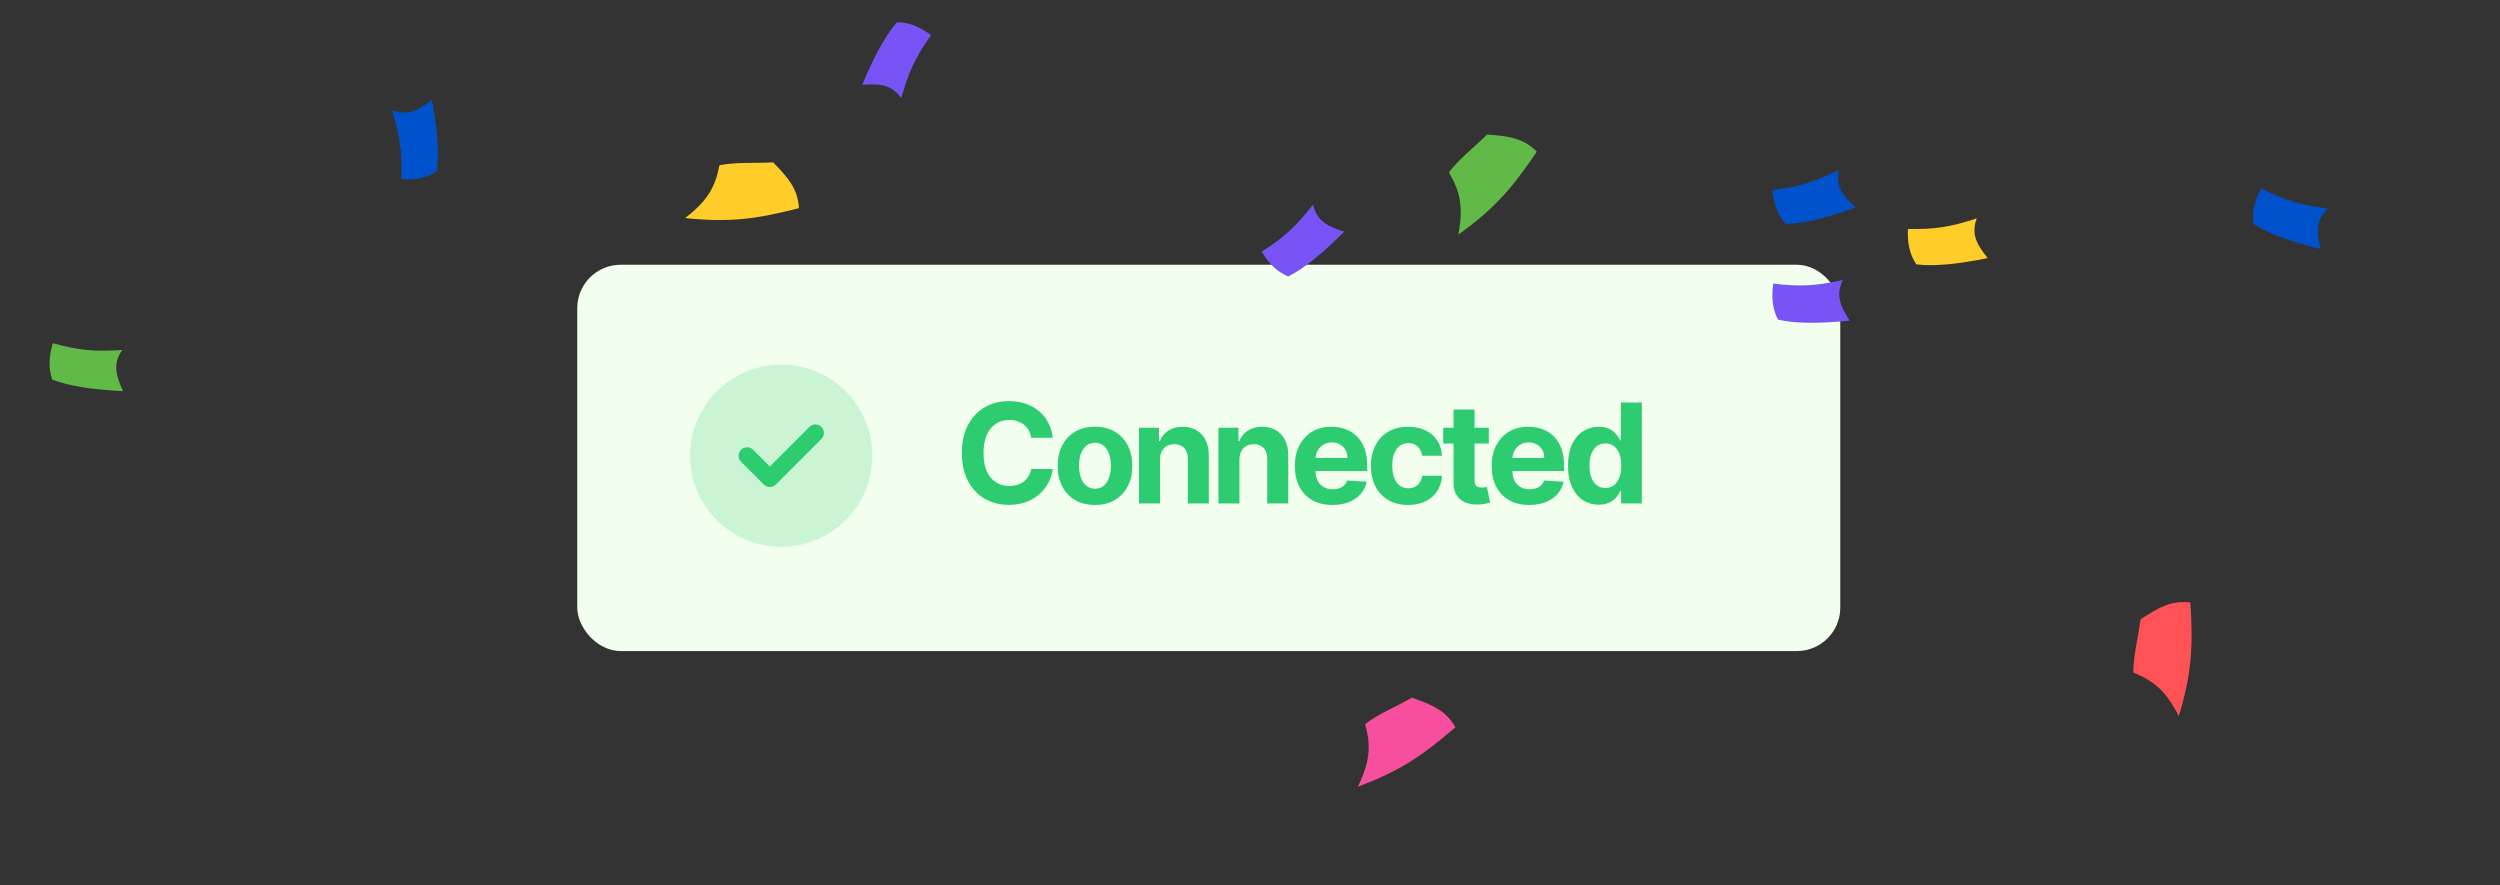 <svg width="576" height="204" viewBox="0 0 576 204" fill="none" xmlns="http://www.w3.org/2000/svg">
<rect x="0" y="0" width="576" height="204" fill="#333333" stroke="none"/>
<mask id="mask0_4474_18698" style="mask-type:alpha" maskUnits="userSpaceOnUse" x="0" y="0" width="576" height="204">
<path d="M20 1H556C566.493 1 575 9.507 575 20V184C575 194.493 566.493 203 556 203H20C9.507 203 1 194.493 1 184V20C1 9.507 9.507 1 20 1Z" fill="white" stroke="url(#paint0_linear_4474_18698)" stroke-width="2"/>
</mask>
<g mask="url(#mask0_4474_18698)">
<rect x="133" y="61" width="291" height="89" rx="10" fill="#F2FFEF"/>
<path d="M242.557 100.875H237.58C237.489 100.231 237.303 99.659 237.023 99.159C236.742 98.651 236.383 98.22 235.943 97.864C235.504 97.508 234.996 97.235 234.42 97.046C233.852 96.856 233.235 96.761 232.568 96.761C231.364 96.761 230.314 97.061 229.42 97.659C228.527 98.25 227.833 99.114 227.341 100.25C226.848 101.379 226.602 102.75 226.602 104.364C226.602 106.023 226.848 107.417 227.341 108.545C227.841 109.674 228.538 110.527 229.432 111.102C230.326 111.678 231.36 111.966 232.534 111.966C233.193 111.966 233.803 111.879 234.364 111.705C234.932 111.53 235.436 111.277 235.875 110.943C236.314 110.602 236.678 110.189 236.966 109.705C237.261 109.22 237.466 108.667 237.58 108.045L242.557 108.068C242.428 109.136 242.106 110.167 241.591 111.159C241.083 112.144 240.398 113.027 239.534 113.807C238.678 114.58 237.655 115.193 236.466 115.648C235.284 116.095 233.947 116.318 232.455 116.318C230.379 116.318 228.523 115.848 226.886 114.909C225.258 113.97 223.97 112.61 223.023 110.83C222.083 109.049 221.614 106.894 221.614 104.364C221.614 101.826 222.091 99.667 223.045 97.886C224 96.106 225.295 94.75 226.932 93.818C228.568 92.879 230.409 92.409 232.455 92.409C233.803 92.409 235.053 92.599 236.205 92.977C237.364 93.356 238.39 93.909 239.284 94.636C240.178 95.356 240.905 96.239 241.466 97.284C242.034 98.329 242.398 99.526 242.557 100.875ZM252.281 116.341C250.516 116.341 248.989 115.966 247.701 115.216C246.421 114.458 245.432 113.405 244.735 112.057C244.038 110.701 243.69 109.129 243.69 107.341C243.69 105.538 244.038 103.962 244.735 102.614C245.432 101.258 246.421 100.205 247.701 99.454C248.989 98.697 250.516 98.318 252.281 98.318C254.046 98.318 255.569 98.697 256.849 99.454C258.137 100.205 259.129 101.258 259.826 102.614C260.523 103.962 260.872 105.538 260.872 107.341C260.872 109.129 260.523 110.701 259.826 112.057C259.129 113.405 258.137 114.458 256.849 115.216C255.569 115.966 254.046 116.341 252.281 116.341ZM252.303 112.591C253.106 112.591 253.777 112.364 254.315 111.909C254.853 111.447 255.258 110.818 255.531 110.023C255.811 109.227 255.951 108.322 255.951 107.307C255.951 106.292 255.811 105.386 255.531 104.591C255.258 103.795 254.853 103.167 254.315 102.705C253.777 102.242 253.106 102.011 252.303 102.011C251.493 102.011 250.811 102.242 250.258 102.705C249.712 103.167 249.3 103.795 249.019 104.591C248.747 105.386 248.61 106.292 248.61 107.307C248.61 108.322 248.747 109.227 249.019 110.023C249.3 110.818 249.712 111.447 250.258 111.909C250.811 112.364 251.493 112.591 252.303 112.591ZM267.26 105.909V116H262.419V98.546H267.033V101.625H267.237C267.624 100.61 268.272 99.807 269.181 99.216C270.09 98.617 271.192 98.318 272.487 98.318C273.7 98.318 274.756 98.583 275.658 99.114C276.559 99.644 277.26 100.402 277.76 101.386C278.26 102.364 278.51 103.53 278.51 104.886V116H273.669V105.75C273.677 104.682 273.404 103.848 272.851 103.25C272.298 102.644 271.537 102.341 270.567 102.341C269.916 102.341 269.34 102.481 268.84 102.761C268.347 103.042 267.961 103.451 267.681 103.989C267.408 104.519 267.268 105.159 267.26 105.909ZM285.566 105.909V116H280.726V98.546H285.339V101.625H285.544C285.93 100.61 286.578 99.807 287.487 99.216C288.396 98.617 289.498 98.318 290.794 98.318C292.006 98.318 293.063 98.583 293.964 99.114C294.866 99.644 295.566 100.402 296.066 101.386C296.566 102.364 296.816 103.53 296.816 104.886V116H291.976V105.75C291.983 104.682 291.71 103.848 291.157 103.25C290.604 102.644 289.843 102.341 288.873 102.341C288.222 102.341 287.646 102.481 287.146 102.761C286.654 103.042 286.267 103.451 285.987 103.989C285.714 104.519 285.574 105.159 285.566 105.909ZM306.986 116.341C305.191 116.341 303.645 115.977 302.35 115.25C301.062 114.515 300.07 113.477 299.373 112.136C298.676 110.788 298.327 109.193 298.327 107.352C298.327 105.557 298.676 103.981 299.373 102.625C300.07 101.269 301.051 100.212 302.316 99.454C303.589 98.697 305.081 98.318 306.793 98.318C307.945 98.318 309.017 98.504 310.009 98.875C311.009 99.239 311.88 99.788 312.623 100.523C313.373 101.258 313.956 102.182 314.373 103.295C314.789 104.402 314.998 105.697 314.998 107.182V108.511H300.259V105.511H310.441C310.441 104.814 310.289 104.197 309.986 103.659C309.683 103.121 309.263 102.701 308.725 102.398C308.195 102.087 307.577 101.932 306.873 101.932C306.138 101.932 305.486 102.102 304.918 102.443C304.358 102.777 303.918 103.227 303.6 103.795C303.282 104.356 303.119 104.981 303.111 105.67V108.523C303.111 109.386 303.27 110.133 303.589 110.761C303.914 111.39 304.373 111.875 304.964 112.216C305.555 112.557 306.255 112.727 307.066 112.727C307.604 112.727 308.096 112.652 308.543 112.5C308.99 112.348 309.373 112.121 309.691 111.818C310.009 111.515 310.252 111.144 310.418 110.705L314.895 111C314.668 112.076 314.202 113.015 313.498 113.818C312.801 114.614 311.899 115.235 310.793 115.682C309.695 116.121 308.426 116.341 306.986 116.341ZM324.443 116.341C322.655 116.341 321.117 115.962 319.83 115.205C318.549 114.439 317.564 113.379 316.875 112.023C316.193 110.667 315.852 109.106 315.852 107.341C315.852 105.553 316.197 103.985 316.886 102.636C317.583 101.28 318.572 100.223 319.852 99.466C321.133 98.701 322.655 98.318 324.42 98.318C325.943 98.318 327.277 98.595 328.42 99.148C329.564 99.701 330.47 100.477 331.136 101.477C331.803 102.477 332.17 103.652 332.239 105H327.67C327.542 104.129 327.201 103.428 326.648 102.898C326.102 102.36 325.386 102.091 324.5 102.091C323.75 102.091 323.095 102.295 322.534 102.705C321.981 103.106 321.549 103.693 321.239 104.466C320.928 105.239 320.773 106.174 320.773 107.273C320.773 108.386 320.924 109.333 321.227 110.114C321.538 110.894 321.973 111.489 322.534 111.898C323.095 112.307 323.75 112.511 324.5 112.511C325.053 112.511 325.549 112.398 325.989 112.17C326.436 111.943 326.803 111.614 327.091 111.182C327.386 110.742 327.58 110.216 327.67 109.602H332.239C332.163 110.936 331.799 112.11 331.148 113.125C330.504 114.133 329.614 114.92 328.477 115.489C327.341 116.057 325.996 116.341 324.443 116.341ZM343.022 98.546V102.182H332.511V98.546H343.022ZM334.897 94.364H339.738V110.636C339.738 111.083 339.806 111.432 339.943 111.682C340.079 111.924 340.268 112.095 340.511 112.193C340.761 112.292 341.049 112.341 341.374 112.341C341.602 112.341 341.829 112.322 342.056 112.284C342.284 112.239 342.458 112.205 342.579 112.182L343.34 115.784C343.098 115.86 342.757 115.947 342.318 116.045C341.878 116.152 341.344 116.216 340.715 116.239C339.549 116.284 338.526 116.129 337.647 115.773C336.776 115.417 336.098 114.864 335.613 114.114C335.128 113.364 334.89 112.417 334.897 111.273V94.364ZM352.343 116.341C350.547 116.341 349.002 115.977 347.706 115.25C346.418 114.515 345.426 113.477 344.729 112.136C344.032 110.788 343.684 109.193 343.684 107.352C343.684 105.557 344.032 103.981 344.729 102.625C345.426 101.269 346.407 100.212 347.672 99.454C348.945 98.697 350.437 98.318 352.149 98.318C353.301 98.318 354.373 98.504 355.365 98.875C356.365 99.239 357.237 99.788 357.979 100.523C358.729 101.258 359.312 102.182 359.729 103.295C360.146 104.402 360.354 105.697 360.354 107.182V108.511H345.615V105.511H355.797C355.797 104.814 355.646 104.197 355.343 103.659C355.04 103.121 354.619 102.701 354.081 102.398C353.551 102.087 352.934 101.932 352.229 101.932C351.494 101.932 350.843 102.102 350.274 102.443C349.714 102.777 349.274 103.227 348.956 103.795C348.638 104.356 348.475 104.981 348.468 105.67V108.523C348.468 109.386 348.627 110.133 348.945 110.761C349.271 111.39 349.729 111.875 350.32 112.216C350.911 112.557 351.612 112.727 352.422 112.727C352.96 112.727 353.452 112.652 353.899 112.5C354.346 112.348 354.729 112.121 355.047 111.818C355.365 111.515 355.608 111.144 355.774 110.705L360.252 111C360.024 112.076 359.559 113.015 358.854 113.818C358.157 114.614 357.255 115.235 356.149 115.682C355.051 116.121 353.782 116.341 352.343 116.341ZM368.345 116.284C367.019 116.284 365.818 115.943 364.743 115.261C363.674 114.572 362.826 113.561 362.197 112.227C361.576 110.886 361.265 109.242 361.265 107.295C361.265 105.295 361.587 103.633 362.231 102.307C362.875 100.973 363.731 99.977 364.799 99.318C365.875 98.651 367.053 98.318 368.334 98.318C369.311 98.318 370.125 98.485 370.777 98.818C371.436 99.144 371.966 99.553 372.368 100.045C372.777 100.53 373.087 101.008 373.299 101.477H373.447V92.727H378.277V116H373.504V113.205H373.299C373.072 113.689 372.75 114.17 372.334 114.648C371.924 115.117 371.39 115.508 370.731 115.818C370.08 116.129 369.284 116.284 368.345 116.284ZM369.879 112.432C370.659 112.432 371.318 112.22 371.856 111.795C372.402 111.364 372.818 110.761 373.106 109.989C373.402 109.216 373.549 108.311 373.549 107.273C373.549 106.235 373.405 105.333 373.118 104.568C372.83 103.803 372.413 103.212 371.868 102.795C371.322 102.379 370.659 102.17 369.879 102.17C369.084 102.17 368.413 102.386 367.868 102.818C367.322 103.25 366.909 103.848 366.629 104.614C366.349 105.379 366.209 106.265 366.209 107.273C366.209 108.288 366.349 109.186 366.629 109.966C366.917 110.739 367.33 111.345 367.868 111.784C368.413 112.216 369.084 112.432 369.879 112.432Z" fill="#2ECC71"/>
<g clip-path="url(#clip0_4474_18698)">
<path opacity="0.2" d="M159 105C159 110.57 161.212 115.911 165.151 119.849C169.089 123.788 174.43 126 180 126C185.57 126 190.911 123.788 194.849 119.849C198.788 115.911 201 110.57 201 105C201 99.43 198.788 94.089 194.849 90.151C190.911 86.213 185.57 84 180 84C174.43 84 169.089 86.213 165.151 90.151C161.212 94.089 159 99.43 159 105ZM170.156 105C170.156 104.5 170.345 103.991 170.73 103.605C171.502 102.834 172.748 102.834 173.511 103.605L177.367 107.461C180.402 104.426 183.437 101.391 186.472 98.356C186.858 97.97 187.358 97.781 187.867 97.781C188.375 97.781 188.876 97.97 189.261 98.356C189.45 98.544 189.598 98.766 189.696 99.004C189.745 99.127 189.778 99.241 189.803 99.365C189.819 99.455 189.827 99.545 189.827 99.545C189.836 99.643 189.836 99.643 189.836 99.75C189.827 99.873 189.827 99.906 189.827 99.939C189.819 99.996 189.811 100.062 189.803 100.119C189.778 100.242 189.745 100.365 189.696 100.48C189.598 100.718 189.458 100.939 189.261 101.128C185.759 104.631 182.264 108.125 178.761 111.628C178.376 112.014 177.875 112.202 177.367 112.202C176.858 112.202 176.358 112.014 175.972 111.628C174.225 109.881 172.47 108.125 170.722 106.378C170.337 105.993 170.148 105.492 170.148 104.984L170.156 105Z" fill="#2ECC71"/>
<path d="M189.269 98.355C190.04 99.126 190.04 100.373 189.269 101.136L178.769 111.644C177.998 112.416 176.751 112.416 175.988 111.644L170.738 106.394C169.967 105.623 169.967 104.377 170.738 103.614C171.51 102.851 172.756 102.843 173.519 103.614L177.375 107.469L186.48 98.355C187.251 97.584 188.498 97.584 189.261 98.355H189.269Z" fill="#2ECC71"/>
</g>
<path fill-rule="evenodd" clip-rule="evenodd" d="M28.172 80.626C21.93 81.054 18.274 80.767 12.179 79.079C11.306 82.048 11.083 84.738 12.043 87.46C16.021 88.99 21.25 89.758 28.339 90.121C26.446 85.984 26.148 83.568 28.172 80.626Z" fill="#61BA47"/>
<path fill-rule="evenodd" clip-rule="evenodd" d="M536.355 48.041C530.149 47.251 526.617 46.261 520.966 43.423C519.534 46.167 518.793 48.763 519.208 51.619C522.814 53.891 527.795 55.658 534.679 57.389C533.624 52.962 533.8 50.534 536.355 48.041Z" fill="#0052CC"/>
<path fill-rule="evenodd" clip-rule="evenodd" d="M199.278 -0.247C203.671 -1.344 205.683 -3.954 208.583 -7.981C207.486 -12.659 207.16 -16.315 205.698 -20.043C200.544 -20.103 197.123 -21.288 192.306 -25.633C193.13 -15.096 195.091 -9.363 199.278 -0.247Z" fill="#A550A7"/>
<path fill-rule="evenodd" clip-rule="evenodd" d="M455.453 50.306C449.51 52.263 445.896 52.887 439.573 52.756C439.46 55.849 439.908 58.511 441.511 60.911C445.744 61.411 451 60.865 457.959 59.466C455.103 55.924 454.218 53.656 455.453 50.306Z" fill="#FFCD29"/>
<path fill-rule="evenodd" clip-rule="evenodd" d="M504.67 138.832C500.178 138.268 497.358 139.974 493.199 142.681C492.532 147.439 491.515 150.966 491.53 154.971C496.315 156.889 499.076 159.23 501.998 165.022C505.037 154.899 505.28 148.845 504.67 138.832Z" fill="#FF5257"/>
<path fill-rule="evenodd" clip-rule="evenodd" d="M184.082 47.962C183.795 43.443 181.591 40.993 178.154 37.414C173.355 37.649 169.7 37.31 165.769 38.075C164.78 43.135 162.998 46.285 157.855 50.24C168.368 51.329 174.36 50.435 184.082 47.962Z" fill="#FFCD29"/>
<path fill-rule="evenodd" clip-rule="evenodd" d="M90.301 25.351C92.147 31.329 92.704 34.954 92.456 41.273C95.546 41.444 98.216 41.045 100.645 39.487C101.224 35.264 100.775 29.999 99.506 23.015C95.911 25.805 93.628 26.648 90.301 25.351Z" fill="#0052CC"/>
<path fill-rule="evenodd" clip-rule="evenodd" d="M423.721 39.12C418.116 41.899 414.627 43.03 408.349 43.797C408.677 46.875 409.497 49.447 411.424 51.595C415.685 51.49 420.811 50.203 427.502 47.832C424.172 44.73 422.974 42.611 423.721 39.12Z" fill="#0052CC"/>
<path fill-rule="evenodd" clip-rule="evenodd" d="M424.606 64.511C418.495 65.855 414.836 66.11 408.559 65.339C408.134 68.404 408.309 71.098 409.661 73.648C413.821 74.575 419.105 74.564 426.171 73.878C423.688 70.065 423.038 67.719 424.606 64.511Z" fill="#7854F7"/>
<path fill-rule="evenodd" clip-rule="evenodd" d="M335.329 167.556C333.064 163.635 330.001 162.42 325.331 160.741C321.137 163.084 317.712 164.405 314.53 166.837C315.892 171.809 315.696 175.423 312.846 181.251C322.748 177.556 327.719 174.092 335.329 167.556Z" fill="#F74F9E"/>
<path fill-rule="evenodd" clip-rule="evenodd" d="M354.08 34.935C350.864 31.748 347.588 31.381 342.642 30.99C339.211 34.355 336.254 36.53 333.825 39.713C336.447 44.152 337.208 47.691 335.992 54.063C344.573 47.892 348.457 43.242 354.08 34.935Z" fill="#61BA47"/>
<path fill-rule="evenodd" clip-rule="evenodd" d="M207.645 22.612C209.352 16.593 210.859 13.249 214.508 8.084C212.009 6.259 209.553 5.139 206.667 5.123C203.882 8.349 201.391 13.01 198.652 19.559C203.187 19.176 205.561 19.713 207.645 22.612Z" fill="#7854F7"/>
<path fill-rule="evenodd" clip-rule="evenodd" d="M5.38 -1.274C8.849 -6.481 11.307 -9.203 16.363 -13.003C14.542 -15.506 12.547 -17.324 9.805 -18.223C6.165 -16.004 2.367 -12.33 -2.245 -6.934C2.188 -5.91 4.284 -4.672 5.38 -1.274Z" fill="#F74F9E"/>
<path fill-rule="evenodd" clip-rule="evenodd" d="M302.524 47.146C298.665 52.07 296.004 54.594 290.671 57.993C292.293 60.629 294.142 62.595 296.807 63.703C300.606 61.771 304.676 58.401 309.691 53.377C305.35 52.014 303.355 50.618 302.524 47.146Z" fill="#7854F7"/>
</g>
<defs>
<linearGradient id="paint0_linear_4474_18698" x1="288" y1="0" x2="288" y2="204" gradientUnits="userSpaceOnUse">
<stop stop-opacity="0.37"/>
<stop offset="1" stop-opacity="0.11"/>
</linearGradient>
<clipPath id="clip0_4474_18698">
<rect width="42" height="42" fill="white" transform="translate(159 84)"/>
</clipPath>
</defs>
</svg>
